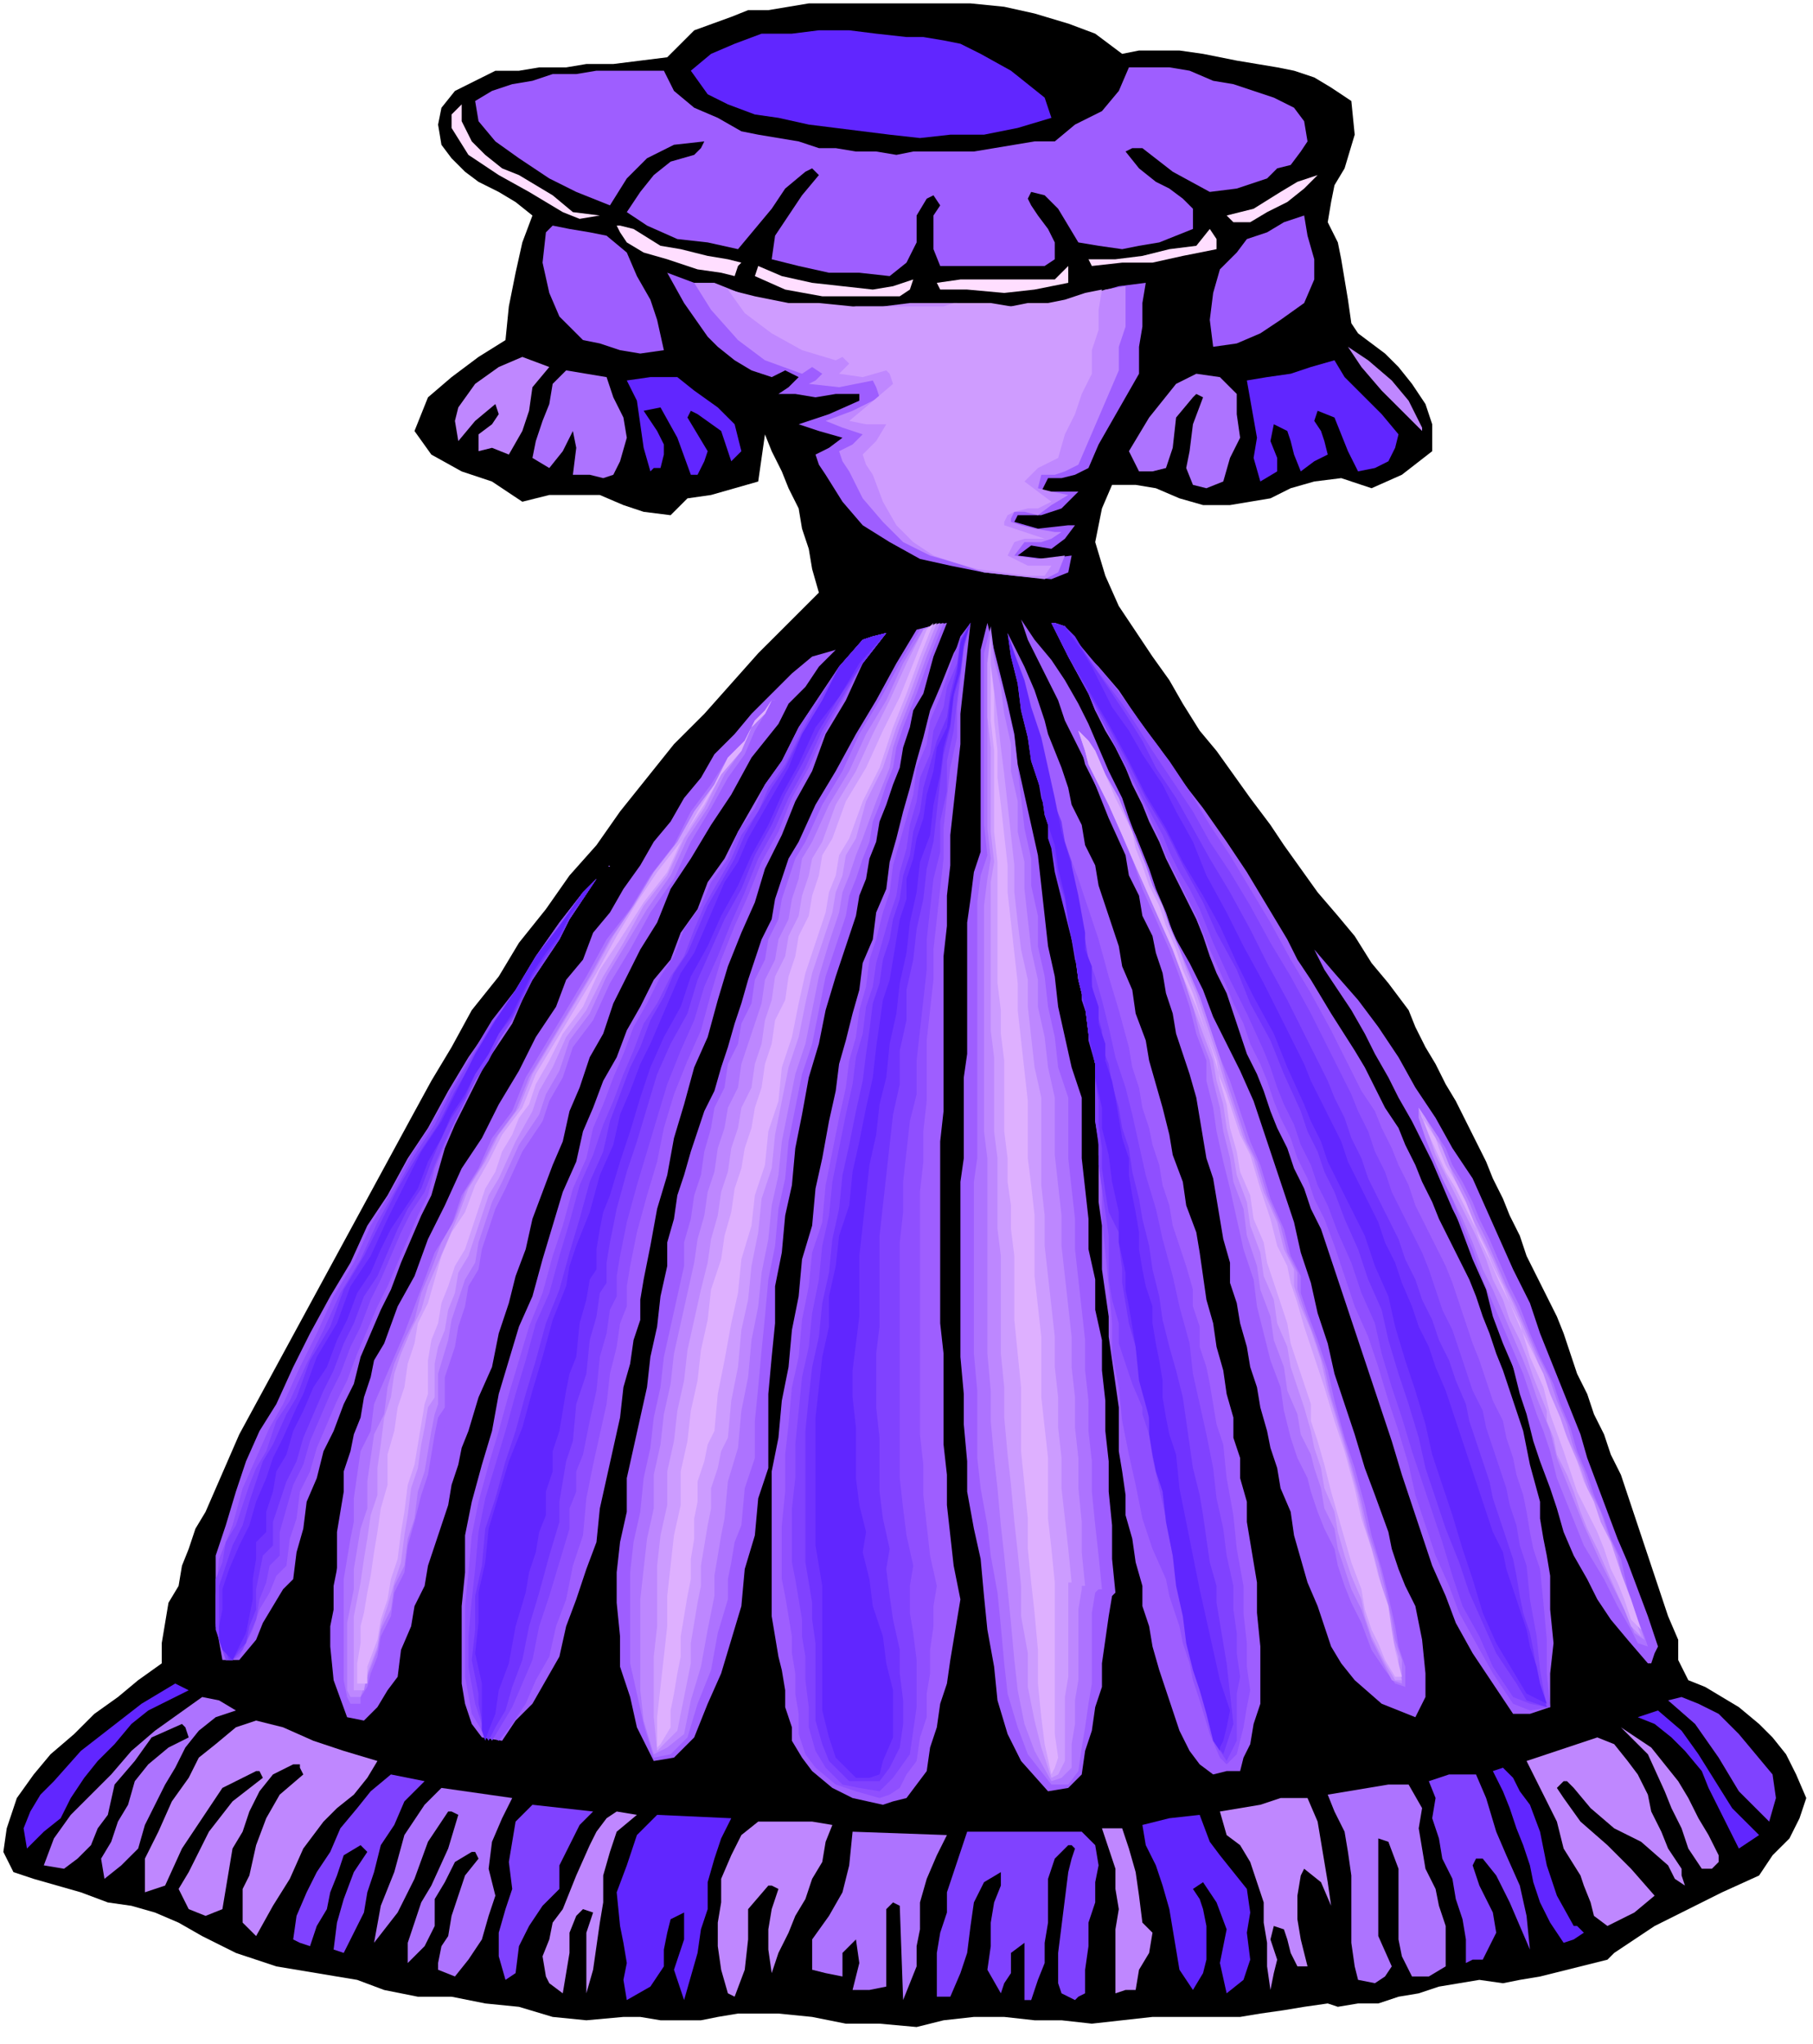 <svg xmlns="http://www.w3.org/2000/svg" width="86.97" height="98.059" fill-rule="evenodd" stroke-linecap="round" preserveAspectRatio="none" viewBox="0 0 538 607"><style>.pen1{stroke:none}.brush2{fill:#6126ff}.brush3{fill:#9e5eff}.brush4{fill:#ffdeff}.brush5{fill:#bf87ff}.brush7{fill:#ad73ff}.brush8{fill:#bd87ff}.brush9{fill:#cc9cff}.brush10{fill:#deb0ff}.brush11{fill:#8f4fff}.brush12{fill:#8042ff}.brush13{fill:#7033ff}</style><path d="m317 7 8 3 8 6 5-1h12l7 1 5 1 5 1 6 1 6 1 5 1 6 2 5 3 6 4 1 10-3 10-3 5-1 5-1 6 3 6 1 5 1 6 1 6 1 7 2 3 4 3 4 3 4 4 4 5 4 6 2 6v8l-9 7-9 4-9-3-8 1-7 2-6 3-6 1-6 1h-8l-7-2-7-3-6-1h-7l-3 7-2 10 3 10 4 9 6 9 4 6 5 7 4 7 5 8 5 6 5 7 5 7 6 8 4 6 5 7 5 7 6 7 5 6 5 8 5 6 6 8 2 5 3 6 3 5 3 6 3 5 3 6 3 6 3 6 2 5 3 6 2 5 3 6 2 6 3 6 3 6 3 6 2 5 2 6 2 6 3 6 2 6 3 6 2 6 3 6 2 6 2 6 2 6 2 6 2 6 2 6 2 6 3 7v6l3 6 5 2 5 3 5 3 6 5 4 4 4 5 3 6 3 7-2 6-3 6-5 5-4 6-11 5-10 5-10 5-9 6-3 2-2 2-20 5-6 1-5 1-7-1-6 1-6 1-6 2-6 1-6 2h-6l-6 1-3-1-7 1-6 1-7 1-6 1h-26l-9 1-9 1-9-1h-8l-9-1h-9l-9 1-8 2-11-1h-10l-10-2-10-1h-12l-6 1-5 1h-12l-6-1h-5l-11 1-10-1-10-3-10-1-10-2h-10l-10-2-8-3-6-1-6-1-6-1-6-1-6-2-6-2-6-3-4-2-7-4-7-3-7-2-7-1-8-3-7-2-7-2-6-2-3-6 1-7 3-9 5-7 5-6 7-6 6-6 7-5 6-5 7-5v-6l1-6 1-6 3-5 1-6 2-5 2-6 3-5 10-23 51-94 6-11 6-10 6-11 8-10 6-10 8-10 7-10 8-9 7-10 8-10 8-10 9-9 8-9 8-9 9-9 9-9-2-7-1-6-2-6-1-6-3-6-2-5-3-6-2-5-1 7-1 7-7 2-7 2-7 1-5 5-8-1-6-2-7-3h-15l-8 2-9-6-9-3-9-5-5-7 4-10 7-6 8-6 8-5 1-10 2-10 2-9 3-8-5-4-5-3-6-3-4-3-4-4-3-4-1-6 1-5 4-5 6-3 6-3h7l6-1h8l6-1h8l16-2 8-8 11-4 5-2h6l6-1 6-1h48l10 1 9 2 10 3z" class="pen1" style="fill:#000"/><path d="m310 29 1 3 1 3-10 3-10 2h-10l-9 1-9-1-8-1-8-1-8-1-9-2-7-1-8-3-6-3-5-7 6-5 7-3 8-3h9l8-1h9l8 1 9 1h5l6 1 5 1 6 3 9 5 10 8z" class="pen1 brush2"/><path d="m384 32 3 4 1 6-2 3-3 4-4 1-3 3-9 3-8 1-11-6-9-7h-3l-2 1 4 5 5 4 4 2 4 3 3 3v6l-5 2-5 2-6 1-5 1-7-1-6-1-3-5-3-5-4-4-4-1-1 2 1 2 2 3 3 4 2 4v5l-3 2h-31l-2-5V64l2-3-2-3-2 1-3 5v8l-3 6-5 4-9-1h-9l-9-2-8-2 1-7 4-6 4-6 5-6-2-2-2 1-6 5-4 6-5 6-5 6-9-2-9-1-9-4-6-4 4-6 4-5 5-4 7-2 2-2 1-2-9 1-8 4-6 6-5 8-10-4-8-4-9-6-7-5-5-6-1-6 5-3 6-2 6-1 6-2h7l6-1h20l3 6 6 5 7 3 7 4 5 1 6 1 6 1 6 2h5l6 1h6l6 1 5-1h18l6-1 6-1 6-1h6l6-5 8-4 5-6 3-7h12l6 1 7 3 6 1 6 2 6 2 6 3z" class="pen1 brush3"/><path d="m170 63 8 1-6 1-5-2-10-6-9-5-9-6-5-8v-4l3-3v5l3 6 4 4 5 4 5 2 5 3 5 3 6 5zm201 3h-5l-2-2 8-2 8-5 5-3 6-2-4 4-5 4-6 3-5 3z" class="pen1 brush4"/><path d="m387 90-7 5-6 4-7 3-7 1-1-8 1-8 2-7 5-5 3-4 6-2 5-3 6-2 1 6 2 7v6l-3 7zM186 75l3 7 4 7 2 6 2 9-7 1-6-1-6-2-5-1-7-7-3-7-2-9 1-9 2-2 5 1 6 1 5 1 6 5z" class="pen1 brush3"/><path d="m361 74-10 2-9 2h-9l-9 1-1-2h8l8-1 8-2 8-1 4-5 2 3v3zM259 86l6-1 6-2-1 3-3 2h-23l-11-2-9-4 1-3 7 3 9 2 9 1 9 1zm58-2-10 2-9 1-11-1h-8l-1-2 7-1h28l4-4v5z" class="pen1 brush4"/><path d="m214 86 6 2 8 2 7 1 8 2h15l8-1 9-1h30l7-1 7-1 6-2 7-2 8-1-1 6v7l-1 6v8l-4 7-4 7-4 7-3 7-4 2-4 1h-4l-2 4h11l-5 5-6 2h-7l-1 2 7 2 9-1h2l-3 4-4 3-6-1-4 3 8 1 8-1-1 5-5 2-11-1-9-1-10-2-9-2-9-5-8-5-6-7-5-8-2-3-1-3 4-2 4-3-7-2-6-2 9-3 9-4v-2h-7l-6 1-6-1h-5l3-2 3-3-4-2-4 2-6-2-5-3-5-4-3-3-7-10-5-9 8 3 8 2z" class="pen1 brush3"/><path d="m222 88 5 1 6 2h7l8 1 6-1h8l8-1h14l6 1h7l7 1 6-1 6-1 6-2 6-2 6-1v12l-2 6v7l-3 7-3 7-3 7-3 7-4 2-3 1h-4l-1 4 4 1 5 1-5 3-4 3-4-1h-3l-1 2v1l3 1 4 1 6 1h2l-3 2-3 1h-5l-3 4 7 1 8-1-2 5-4 2-9-1-9-1-9-3-7-2-8-4-6-6-6-7-4-8-2-3-1-3 4-2 3-3-6-2-5-2 8-3 8-4-1-3-1-2-10 2-9-1 2-1 2-2-3-2-3 2-11-4-8-6-8-9-5-8h6l10 4z" class="pen1 brush5"/><path d="m280 91 3-1h11l6 1 5-1h6l5-1 6-2 5-1-1 6v6l-2 6v7l-3 6-2 6-3 6-2 7-6 3-4 4 4 3 4 3-4 2h-3l-4 1-2 1-1 2v1l3 1 3 1 6 2h1-7l-3 1-2 4 6 3h7l-2 3h-5l-8-1-7-1-7-2-6-2-6-4-5-5-4-7-3-8-2-3-1-3 4-4 3-5h-6l-5-1 6-5 7-6-1-3-1-1-7 2-7-1 1-1 2-2-2-2-2 1-10-3-9-5-8-6-5-7 8 2 10 2h9l10 1h27z" class="pen1" style="fill:#cf9cff"/><path d="M422 127v1l-6-6-6-6-6-7-4-6 6 4 7 6 5 6 4 8zm-259-18-5 6-1 7-2 6-4 7-5-2-4 1v-5l4-3 2-3-1-3-6 5-5 6-1-6 1-4 5-7 7-5 7-3 8 3z" class="pen1 brush5"/><path d="m415 129-1 4-2 4-4 2-5 1-3-6-2-5-2-5-5-2-1 3 2 3 1 3 1 4-4 2-4 3-2-5-1-4-1-3-4-2-1 5 2 5v4l-5 3-2-7 1-6-3-17 6-1 7-1 6-2 7-2 3 5 6 6 5 5 5 6z" class="pen1 brush2"/><path d="m180 112 2 6 3 6 1 6-2 7-2 4-3 1-4-1h-5l1-8-1-5-3 6-4 5-5-3 1-5 2-6 2-5 1-6 4-4 12 2zm187 5v6l1 7-3 6-2 7-5 2-4-1-2-5 1-5 1-8 3-8-2-1-1 1-5 6-1 9-1 3-1 3-4 1h-4l-3-6 3-5 3-5 4-5 4-5 6-3 7 1 5 5z" class="pen1 brush7"/><path d="m201 112 5 4 7 5 5 5 2 8-2 2-1 1-3-9-7-5-2-1-1 2 3 5 3 5-1 3-2 4h-2l-4-11-5-9-5 1 2 3 2 3 2 4v3l-1 4h-2l-1 1-2-7-1-7-1-7-3-6 7-1h8z" class="pen1 brush2"/><path d="m357 294 3 8 4 8 4 8 4 9 3 9 3 9 3 9 3 9 2 9 3 9 2 9 3 9 2 9 3 9 3 9 3 10 3 8 4 11 1 5 2 6 2 5 3 6 2 10 1 10v7l-3 6-10-4-8-7-4-5-3-5-2-6-2-6-3-7-2-7-2-7-1-7-3-7-1-6-2-6-1-5-2-7-1-6-2-6-1-6-2-7-1-6-2-6v-6l-2-7-1-6-1-6-1-6-2-6-1-6-1-6-1-6-2-7-2-6-2-6-1-6-2-6-1-6-2-6-1-5-3-6-1-6-3-6-1-6-5-11-4-10-3-7-3-6-3-6-2-6-3-6-3-6-3-6-2-6 4 6 5 6 4 6 4 7 3 6 3 7 3 7 4 8 2 6 3 8 2 6 3 8 3 7 3 7 4 7 4 8zm-76-109-4 10-3 11-3 5-1 5-2 6-1 6-2 5-2 6-2 5-1 6-2 5-1 6-2 5-1 6-3 9-3 9-3 10-2 10-3 10-2 11-2 10-1 11-2 9-1 11-2 10v11l-1 10-1 11v22l-3 9-1 11-3 10-1 11-3 10-3 10-4 9-4 10-6 6-6 1-5-10-2-9-3-9v-9l-1-10v-9l1-9 2-9v-10l2-9 2-9 2-9 1-9 2-9 1-9 2-9v-7l2-7 1-7 2-6 2-7 2-6 2-6 3-6 2-7 2-6 2-7 2-6 2-7 2-6 2-6 3-6 1-6 2-6 2-6 3-5 5-11 6-10 6-11 6-10 6-11 6-10 4-1 5-1z" class="pen1 brush3"/><path d="m280 185-4 10-4 11-2 5-2 5-2 6-1 6-2 5-2 6-2 5-1 6-2 5-2 6-2 5-1 6-3 9-3 9-2 10-2 10-3 9-2 10-2 10-1 11-2 9-1 11-2 10-1 11-1 10-1 11-1 10v11l-3 9-1 11-2 5-1 6-1 5v6l-3 10-2 11-4 10-3 10-5 5-5 1-3-10-2-9-2-9v-27l1-9 2-9 1-10 2-9 1-9 2-9 1-9 2-9 2-9 2-9v-7l2-7 1-7 2-6 1-7 2-7 1-6 3-6 1-7 3-6 1-6 3-6 1-7 3-6 1-6 3-6 1-6 2-6 2-6 3-5 5-11 6-10 5-11 6-10 6-11 6-10 3-1 4-1z" class="pen1 brush7"/><path d="m279 185-4 10-4 11-2 5-2 5-2 6-1 6-4 10-4 11-2 5-2 6-2 5-1 6-3 9-3 10-2 10-2 10-3 9-2 10-2 10-1 10-2 9-1 10-2 10-1 10-2 10-1 11-2 10-1 11-3 10-1 11-1 5-1 6-1 6v6l-2 10-2 11-3 10-2 10-5 4-4 2-3-10-1-9v-27l1-9 1-9 2-9v-10l2-9 1-9 2-9 1-9 2-9 2-9 2-9 1-7 2-7 1-7 2-6 1-7 2-6 1-6 3-6 1-7 2-6 2-6 2-6 1-7 3-6 1-6 3-6 1-6 2-6 1-6 3-5 5-11 6-10 5-11 6-10 5-11 6-10 2-1 3-1z" class="pen1 brush8"/><path d="m278 185-4 10-4 11-2 5-2 5-2 6-2 6-5 10-3 11-3 5-1 6-2 5-1 6-3 9-3 9-2 9-2 10-3 9-2 10-2 10-1 10-3 9-1 10-2 10-1 10-2 9-1 11-2 10-1 11-2 4-1 5-2 6v6l-1 5-1 6-1 6v6l-1 5-1 6-1 6v6l-2 10-2 10-4 4-2 2-1-10v-18l1-9v-18l1-9 2-9v-10l2-9 1-9 2-9 1-9 2-9 2-9 2-8 1-7 2-7 1-7 2-6 1-7 2-6 1-6 3-6 1-7 2-6 1-7 2-6 1-7 3-6 1-6 3-6 1-6 2-6 1-5 3-5 4-11 6-10 5-11 5-10 5-11 5-10 2-1 2-1z" class="pen1 brush9"/><path d="m277 185-4 10-4 11-2 5-2 5-2 6-2 6-5 10-4 11-3 5-1 6-2 5-1 6-3 9-3 9-2 9-2 10-3 9-1 10-3 9-1 10-3 9-1 9-3 10-1 10-2 9-2 11-2 10-1 11-2 4-1 5-2 6v6l-1 5v6l-1 6v6l-1 5-1 6-1 6v6l-1 5-1 6-1 5v5l-3 5-1 1v-9l1-9 1-9 1-9v-9l1-9 1-9 2-9v-10l2-9 1-9 2-9 1-9 2-9 1-9 3-9 1-7 2-7 1-7 2-6 1-6 2-6 1-6 2-6 1-7 2-6 1-7 3-6 1-7 2-6 1-6 3-6 1-6 2-6 1-6 3-5 4-11 6-10 5-11 5-10 4-10 4-10 1-1 1-1z" class="pen1 brush10"/><path d="M321 326v18l1 9 1 9v9l2 9v9l2 9v9l1 9v9l1 9v9l1 10v10l1 10-1 1-1 6-1 7-1 7v7l-2 6-1 7-2 6-1 7-4 4-6 1-8-9-4-8-3-10-1-10-2-11-1-10-1-11-2-9-2-11v-9l-1-11v-9l-1-11v-52l1-7v-24l1-7v-39l1-7 1-8 2-6v-60l2-8 2 8 2 8 2 8 2 9 1 9 2 9 2 9 2 9 1 9 1 9 1 9 2 9 1 9 2 9 2 9 3 9z" class="pen1 brush3"/><path d="M317 326v18l1 9 1 9v9l1 9 1 9 1 9v9l1 9v9l1 9v9l1 10 1 9 1 10h-1l-1 1-1 6v21l-1 6-1 7-1 6-1 7-3 4h-5l-7-9-3-8-3-10-1-9-1-11-1-10-2-11-1-9-2-11-1-9v-20l-1-11v-51l1-7v-76l1-8 2-6-1-9v-51l2-8 1 8 2 8 2 8 2 9 1 9 1 9 1 9 2 9v8l2 9v9l2 9 1 9 2 9 1 9 3 9z" class="pen1 brush7"/><path d="M313 326v17l1 9 1 9v9l1 9 1 9 1 9v9l1 9v9l1 9v9l1 10v9l1 10h-1v1l-1 6v21l-1 6v7l-1 6v7l-3 3-3 1-5-9-3-8-2-10-1-9-1-11-1-10-1-10-1-9-1-11-1-9-1-11v-9l-1-11v-58l-1-8v-67l1-8 1-6-1-9v-50l1-8 1 8 2 8 1 8 2 9v8l2 9v9l2 9v8l1 9 1 9 2 9v8l2 9 1 9 2 9z" class="pen1 brush8"/><path d="M309 326v26l1 9v9l1 9 1 9 1 9v9l1 9v9l1 9v9l1 9 1 9 1 10h-1v28l-1 6v19l-2 4-2 1-3-9-2-8-2-10v-10l-2-11v-9l-1-10-1-9-1-11-1-9-1-11v-9l-1-10v-29l-1-8v-21l-1-8v-22l-1-8v-44l1-6-1-9v-25l-1-9v-16l1-8v8l1 8 1 8 1 9 1 8 1 9 1 9 1 9v8l1 9 1 8 2 9v8l1 9 1 9 2 9z" class="pen1 brush9"/><path d="M305 327v17l1 8 1 9v18l1 9 1 9v18l1 9 1 9v18l1 9 1 10v45l1 7-1 3-1 2-2-9-1-8-1-10v-10l-1-11-1-9-1-10v-9l-1-10-1-10v-19l-1-10-1-10v-19l-1-8v-7l-1-7v-7l-1-8v-21l-1-8v-7l-1-8v-36l-1-9v-24l-1-9v-24 8l1 8v8l1 9v8l1 8 1 9 1 9v8l1 9 1 9 1 9v8l1 9 1 9 1 9z" class="pen1 brush10"/><path d="m316 186 4 6 6 6 6 7 6 9 6 8 6 9 7 9 7 10 6 9 6 10 3 5 3 5 3 6 4 6 6 10 7 11 3 5 3 6 3 6 4 6 2 5 3 6 2 5 3 6 2 5 3 6 3 6 3 6 2 5 2 6 2 5 2 6 2 5 2 6 2 6 2 6 2 10 3 11v5l1 6 1 5 1 6v10l1 10-1 9v10l-6 2h-5l-6-9-6-9-5-9-3-8-4-9-3-9-3-9-3-9-3-10-3-9-3-9-3-9-3-9-3-9-3-9-3-9-3-6-2-6-3-6-2-6-3-6-2-5-2-6-2-5-3-6-2-6-2-6-2-6-3-6-2-5-2-6-2-5-3-6-3-6-3-6-2-5-3-6-2-5-3-6-2-5-3-6-3-5-3-6-2-5-6-11-5-10 4 1z" class="pen1 brush3"/><path d="m316 186 4 5 5 6 5 6 6 8 5 7 6 8 6 9 6 10 6 9 6 10 6 10 6 11 6 10 6 11 3 6 3 6 3 6 4 6 2 5 3 6 2 5 3 6 2 6 3 6 3 6 3 6 2 5 2 6 2 6 2 6 2 5 2 6 2 6 3 6 1 5 2 6 1 5 2 6 1 5 1 6 1 5 2 6 1 10 1 11v10l1 10-6 1-5-2-6-9-5-9-5-9-3-8-4-9-3-9-3-9-2-9-3-10-3-9-3-10-3-9-4-9-3-9-3-9-3-8-3-6-2-6-3-6-2-6-3-6-2-5-2-6-2-5-3-6-2-6-3-6-2-5-5-11-4-10-3-6-3-6-3-6-2-5-5-11-5-10-3-6-3-6-3-5-2-5-6-11-5-10h1l3 1z" class="pen1 brush11"/><path d="m316 186 3 4 4 6 4 5 6 8 4 6 5 8 6 9 6 9 5 9 6 9 6 10 6 11 6 10 6 11 3 6 3 6 3 6 3 6 2 5 3 6 2 6 3 6 2 6 3 6 3 6 3 6 2 5 2 6 2 6 3 6 2 6 2 6 2 6 3 6 1 5 2 6 2 6 2 6 1 5 2 6 1 6 2 6 1 10 2 11 1 10 2 11-5-1-5-2-6-9-4-9-5-9-3-9-3-10-3-9-3-9-3-9-3-10-3-9-3-10-2-9-4-9-3-9-4-9-3-8-3-6-2-6-3-6-2-6-3-6-2-5-2-6-2-5-5-11-5-10-5-11-4-10-3-6-3-5-3-6-2-5-6-11-5-10-6-11-5-10-6-11-5-10h1l3 1z" class="pen1 brush12"/><path d="m316 186 3 3 3 5 4 6 4 6 4 6 5 8 4 8 6 9 5 9 5 9 6 10 6 11 5 10 6 11 3 6 3 6 3 6 3 6 2 5 3 6 2 6 3 6 2 6 3 6 3 6 3 6 2 6 3 6 2 6 3 6 2 6 3 6 2 6 3 7 1 5 2 6 2 6 2 6 1 5 2 6 2 6 2 6 1 5 1 6 1 5 2 6 1 5 1 6 1 5 2 6-6-2-3-5-6-9-4-9-4-9-3-9-4-10-3-9-3-9-2-9-3-10-3-9-3-10-2-9-4-9-3-9-4-9-3-8-3-6-2-6-3-6-2-6-5-11-4-10-6-11-4-10-6-11-4-9-6-11-5-10-6-10-5-10-6-11-6-10-6-11-5-10h1l3 1z" class="pen1 brush13"/><path d="m316 186 2 3 3 4 3 5 3 6 3 6 5 7 4 7 6 9 4 8 5 9 4 10 6 11 5 10 6 11 3 6 3 6 3 6 3 6 2 5 3 6 3 6 3 6 2 6 3 6 3 6 3 6 2 6 3 6 2 6 3 7 2 6 3 6 2 6 3 7 2 6 2 6 2 6 2 6 2 6 2 6 2 6 3 6 1 5 2 6 2 6 2 6 1 5 2 6 1 5 2 6-6-3-3-5-6-10-4-9-3-10-3-9-3-10-3-9-3-9-2-9-3-10-3-9-3-10-2-9-4-9-3-9-4-8-4-8-3-6-2-6-3-6-2-5-5-11-4-10-6-11-5-10-5-11-5-9-6-10-5-10-6-10-5-10-6-11-6-10-6-10-5-10 4 1z" class="pen1 brush2"/><path d="m285 475-1 6-1 6-1 6-1 7-2 6-1 7-2 6-1 7-3 4-3 4-4 1-3 1-9-2-6-3-6-5-3-4-3-5v-4l-2-6v-5l-1-6-1-4-1-6-1-6v-43l2-10 1-11 2-10 1-11 2-10 1-11 3-10 1-11 2-9 2-11 2-9 1-8 2-7 2-8 2-7 1-8 3-7 1-8 3-7 1-8 2-7 2-8 2-7 2-8 2-7 2-8 3-7 4-10 5-9-1 9-1 9-1 9v9l-1 9-1 9-1 9v9l-1 9v9l-1 9v46l-1 9v54l1 9v27l1 9v9l1 9 1 9 2 10z" class="pen1 brush3"/><path d="m278 471-1 6v6l-1 7v7l-1 6v7l-2 6-1 7-3 4-2 4-3 2-3 1-7-2-6-2-6-5-3-4-2-6v-6l-1-6v-6l-1-6v-5l-1-6-1-6-1-5v-16l1-10v-11l1-9 1-11 2-9 1-11 2-10 1-10 3-9 1-11 2-10 2-10 2-9 1-8 2-7 1-8 2-7 1-8 2-6 2-8 2-6 1-8 2-7 2-7 2-7 1-8 3-7 1-7 3-7 2-6 2-6 2-6 3-4-2 8-1 9-1 8v9l-2 9-1 9-1 9v9l-1 9-1 9-1 9v9l-1 9-1 9v18l-1 9v9l-1 9v72l1 9v9l1 9 1 9 2 9z" class="pen1 brush11"/><path d="m271 465-1 6v8l1 6 1 8v14l-1 7-1 7-5 7-4 4-6-1-5-1-5-5-3-5-2-7v-6l-1-8v-7l-1-6v-5l-1-6-1-6-1-5v-16l1-9v-10l1-10 1-10 2-9 1-10 2-10 1-10 2-9 1-10 2-10 2-10 2-9 1-8 2-7 1-8 2-6 1-7 2-7 2-7 2-6 1-7 2-7 1-7 2-7 1-7 3-7 1-7 3-7 1-6 3-7 1-7 3-5-2 7-1 8-1 8-1 9-2 9v9l-2 9v9l-2 8-1 9-1 9v9l-1 9-1 9-1 9v10l-2 8-1 9-1 9v9l-1 9v70l1 9 1 8 2 9z" class="pen1 brush12"/><path d="m264 460-1 6 1 8 1 7 2 9v7l1 8v7l-1 7-3 6-3 4h-9l-6-6-2-5-2-7v-23l-1-7v-5l-1-6-1-6v-39l1-10 1-9 2-9 1-10 2-9 1-10 2-9 1-10 2-9 2-10 2-9 1-8 1-7 1-8 2-6 1-7 2-6 1-6 2-6 1-7 2-6 1-7 2-6 1-7 2-7 2-7 3-7 1-7 2-8 1-8 3-5-2 7-1 8-2 7-1 9-2 8-1 8-1 9-1 9-2 8-1 9-2 9-1 9-2 9v9l-2 9v10l-2 9-1 9-1 9-1 9-1 9v27l-1 8v16l1 9v16l1 8 2 9z" class="pen1 brush13"/><path d="m257 455-1 6 2 8 1 8 3 9 1 8 2 8v14l-3 7-1 4-3 1h-4l-6-6-2-6-2-8v-37l-1-6-1-6v-38l1-9 1-9 2-9v-9l2-9 1-9 3-9 1-10 2-9 2-10 2-9 1-9 1-7 1-7 2-6 1-6 1-6 1-6 2-6v-6l2-6 1-6 2-6 1-7 2-7 1-7 3-6 1-8 2-8 1-9 3-6-2 6-1 8-2 7-1 9-2 7-1 8-2 9-1 9-3 8-1 9-2 9-1 9-2 9-1 9-2 9-1 10-2 8-1 9-2 9-1 9-1 9-1 9v18l-1 8-1 8v8l1 9v15l1 8 2 8z" class="pen1 brush2"/><path d="m263 188-7 9-5 11-6 10-4 11-5 9-4 10-5 10-3 10-4 9-4 10-3 10-3 11-4 9-3 11-3 10-2 11-3 10-2 11-1 5-1 5-1 6v6l-2 6-1 7-2 7-1 9-2 9-2 9-2 9-1 10-3 8-3 9-3 8-2 9-4 7-4 7-5 5-4 6-6-1-3-4-2-6-1-6v-23l1-10v-11l2-10 3-11 3-10 2-11 3-10 3-10 4-9 3-11 3-10 3-10 4-9 2-9 3-7 3-8 4-7 3-8 4-7 4-8 5-6 3-8 5-7 3-8 5-7 4-8 4-7 4-7 5-7 5-10 6-9 6-9 7-8 3-1 4-1z" class="pen1 brush3"/><path d="m263 188-7 9-6 11-5 9-5 11-5 9-4 10-5 9-4 10-4 9-4 10-3 10-3 11-4 9-4 10-3 10-2 10-3 10-3 11-1 5-1 5-1 6v6l-2 5-1 7-2 8-1 9-2 9-2 9-2 10-1 11-3 9-2 10-3 8-2 9-4 7-3 7-4 6-4 5-5-3-3-5-2-11v-21l1-10 1-11 2-10 3-11 3-10 3-11 3-10 3-10 4-10 3-11 3-9 3-11 4-9 2-9 3-7 3-8 3-7 3-8 4-7 4-8 4-6 3-8 5-7 3-7 5-7 3-8 5-7 3-7 5-7 5-10 6-9 6-9 7-8 3-1 4-1z" class="pen1 brush11"/><path d="m263 188-7 9-6 10-6 10-5 11-5 9-4 9-5 9-4 10-4 9-4 10-4 9-3 10-4 9-4 10-3 10-3 10-3 10-3 11-1 5-1 5-1 6v6l-2 4-1 7-2 7-1 10-2 9-2 10-2 5v6l-2 5v6l-3 10-3 10-3 9-2 10-3 7-3 7-3 5-3 5-3-5-2-6-2-11v-9l1-11 1-9 1-11 2-10 3-10 3-10 3-11 3-10 3-11 4-9 3-11 3-10 3-11 4-9 3-9 3-7 3-8 3-7 3-8 4-6 4-8 4-6 3-8 3-7 4-7 4-7 3-7 5-7 3-7 5-7 5-10 5-9 6-10 7-8 3-1 4-1z" class="pen1 brush12"/><path d="m263 188-7 9-7 10-6 10-5 10-5 9-4 9-5 9-4 10-5 9-4 9-4 9-3 10-5 9-4 9-3 10-3 10-3 9-3 11-1 5-1 5-1 6v6l-2 3-1 7-2 7-1 10-3 9-1 11-2 6-1 6-1 6v6l-3 10-3 11-3 10-2 10-3 8-2 7-3 5-2 4-2-3v-3l-1-5v-3l-2-10 1-9v-10l2-9 1-11 3-9 3-11 3-9 3-11 3-10 3-11 4-10 3-11 3-10 3-11 4-9 2-9 3-8 3-8 3-6 3-8 4-7 3-7 4-6 3-7 3-7 4-7 4-7 3-7 4-7 4-7 4-6 5-10 6-10 5-10 7-8 3-1 4-1z" class="pen1 brush13"/><path d="m263 188-8 9-6 10-7 9-5 11-5 9-4 9-5 9-4 9-5 9-4 9-5 9-3 9-5 9-4 9-3 9-3 10-3 9-3 10-2 5-1 5-1 6v6l-2 3-1 6-2 7-1 10-2 5-1 5-1 6-1 6-2 6v6l-2 6v7l-2 5-1 6-2 6-1 6-3 10-2 11-3 8-1 7-2 5-1 3-1-3v-14l-2-9 1-9v-9l2-9 1-10 3-10 3-10 4-10 3-11 3-10 3-11 4-10 1-6 2-6 2-5 2-5 3-11 4-9 2-9 3-7 3-8 3-6 3-7 3-7 3-7 4-6 3-7 3-7 3-7 4-6 3-7 4-7 4-7 4-7 4-10 6-10 5-10 7-8 3-1 4-1z" class="pen1 brush2"/><path d="M368 526h-4l-4 1-4-3-3-4-3-6-2-6-2-6-2-6-2-7-1-6-2-6v-6l-2-7-1-7-2-7v-6l-1-7-1-6v-13l-1-7-1-7-1-7v-6l-1-7-1-7v-13l-1-7v-18l-1-6v-17l-2-9-1-8-2-8-1-8-2-9-1-8-2-8-1-7-3-9-1-7-3-9-1-7-2-8-1-8-2-8-1-7 2 4 3 6 3 7 3 9 1 4 2 5 2 5 2 6 1 5 3 6 1 6 3 6 1 6 2 6 2 6 2 6 1 6 3 7 1 7 3 8 1 6 2 7 2 7 2 8 1 6 3 8 1 7 3 8 1 6 1 7 1 7 2 7 1 7 2 7 1 7 2 7v6l2 6v6l2 7v6l1 6 1 6 1 6v9l1 10v17l-2 6-1 6-2 4-1 4z" class="pen1 brush3"/><path d="m367 521-3 3-2-2-3-7-3-10-2-6-1-5-2-6-1-5-3-9-1-5-4-9-3-9-2-10-2-9-2-10-1-10-2-10v-9l-1-11-1-10-1-10v-9l-1-10v-10l-1-9v-8l-2-9-1-8-2-8-1-7-1-9-1-8-1-8-1-6-3-7-1-6-2-6-1-6 1 4 2 6 3 6 3 9 3 8 3 9 3 9 3 11 3 10 3 11 1 6 2 6 1 6 2 6 1 5 2 6 1 6 2 6 1 6 2 6 2 6 2 7v5l2 6v6l2 6 1 5 1 6 1 6 2 6 1 10 2 11 1 10 2 11v8l1 9v7l1 7-1 5-1 6-1 4-1 4z" class="pen1 brush11"/><path d="m367 517-2 4-1 2-2-3-1-3-2-7-2-7-2-10-2-9-2-6-1-5-1-6-1-5-2-11-2-9-2-9-1-7-2-6v-2l-3-7-2-6-2-6v-6l-2-7-1-6v-13l-1-7-1-7-1-7v-6l-1-7v-17l-2-9-1-8-2-8-1-8-2-8-2-8-2-8-1-7 2-1 2 3 1 5 1 7 1 4 2 6 1 6 3 8 2 7 2 8 2 9 3 9 2 8 2 9 2 9 3 10 2 9 3 11 2 9 3 11 1 9 2 9 2 9 2 10 1 9 2 9 1 8 2 9v7l1 7v6l1 7-1 5v14z" class="pen1 brush12"/><path d="m366 512-2 6-1 3-2-3-1-5-2-5-1-5-2-6-1-5-2-8-1-7-1-7-1-7-2-9-1-8-2-8-1-8-2-8-1-8-2-8-1-6-2-7-1-6-1-6v-4l-1-8v-3l-3-6-1-6-1-7v-6l-1-7v-7l-1-6v-5l-2-7v-6l-2-6v-6l-2-6-1-6-1-6-1-6-2-6-1-6-2-6v-6l-2-6-1-6-2-6v-5l3 6 3 9 1 4 2 5 1 6 2 6v5l2 6v6l2 6 1 6 1 7 1 7 2 7v5l2 5 1 6 2 7 1 6 2 6 1 7 2 8 1 6 2 8 1 7 2 8 1 7 2 8 2 7 2 8 1 7 1 7 1 7 2 8 1 6 1 7 1 7 2 7v5l1 6 1 6 1 6 1 9 1 9z" class="pen1 brush13"/><path d="m365 508-1 5-1 4-1 2v1l-2-3-2-8-2-7-2-6-2-8-1-8-2-9-1-9-2-10-1-9-2-6-1-5-1-6v-5l-3-11-1-10-1-6-1-6-1-5v-5l-2-9v-9l-2-9-1-8-2-8v-6l-2-9v-4l-2-9-1-8-2-8-1-8-2-9-1-8-2-8-1-7-3-9-1-7-3-9-1-7-2-8-1-8-2-8-1-7 2 6 3 8 2 8 3 9 2 9 2 9 2 10 3 10 2 9 2 11v5l2 5v6l2 6v5l2 6v5l2 6 1 5 1 6 1 6 2 6v5l1 6 1 5 1 6v5l1 6 1 5 2 6v5l1 6 1 5 1 6v5l1 6 1 5 2 6 1 10 2 10 2 10 2 10 2 9 2 9 2 9 3 9z" class="pen1 brush2"/><path d="m118 498-3 4-3 5-4 4-5-1-4-11-1-10v-6l1-5v-6l1-5v-12l1-6 1-6v-6l2-6 1-5 2-5 1-6 2-6 1-5 3-5 4-11 5-9 4-11 5-10 5-11 6-9 5-10 6-10 5-10 6-9 3-8 5-6 3-8 5-6 4-7 5-7 4-7 5-6 4-7 5-6 4-7 6-6 5-6 6-6 6-6 6-5 7-2-5 5-4 6-5 5-3 6-8 10-6 11-6 9-6 10-6 9-4 10-5 8-4 8-4 8-3 9-4 7-3 9-3 7-2 9-3 7-3 8-3 8-2 9-3 8-2 8-3 9-2 10-4 9-3 10-2 5-1 5-2 6-1 6-2 6-2 6-2 6-1 6-3 6-1 6-3 7-1 8z" class="pen1 brush3"/><path d="m87 469-3 3-3 5-3 5-2 5-5 6h-5l-2-11v-20l3-9 3-10 3-9 4-9 5-8 5-11 5-10 6-11 6-10 5-11 6-9 6-11 6-9 6-11 6-10 7-10 7-10 6-10 7-10 7-9 9-9-5 5-4 6-4 6-3 6-4 6-4 6-3 6-3 7-4 6-4 6-3 6-3 6-3 6-3 7-2 7-2 7-3 6-3 7-3 7-3 8-3 6-3 7-3 7-2 8-3 6-3 8-3 6-2 8-3 7-1 8-2 7-1 8z" class="pen1 brush3"/><path d="m85 465-3 3-2 5-3 5-2 6-4 8-2 1h-2l-3-10v-9l1-11 4-10 3-11 4-9 4-9 4-7 5-11 5-10 5-11 6-10 5-11 6-10 6-11 6-9 6-11 6-10 6-10 7-9 6-10 7-10 7-9 9-9-5 5-4 6-4 6-3 6-4 6-4 6-4 6-3 6-4 6-3 6-3 6-3 6-3 6-3 7-3 7-2 8-3 6-3 7-3 7-3 7-3 6-3 7-3 7-3 8-3 6-3 7-3 7-2 7-3 6-1 8-2 6-1 8z" class="pen1 brush11"/><path d="m83 462-3 3-1 5-2 5-1 6-4 9-3 3h-2l-3-9v-15l2-5 1-6 3-5 2-6 2-6 2-5 3-5 3-9 4-6 5-11 5-10 5-11 6-10 5-11 5-9 6-11 6-9 5-10 6-10 6-10 7-9 6-10 7-10 7-10 9-9-5 5-4 6-4 6-3 6-4 6-4 6-3 6-3 6-4 6-3 6-4 6-3 6-3 6-3 6-3 7-3 8-4 6-3 6-3 7-3 7-3 6-3 8-3 6-3 8-3 6-3 7-3 7-2 7-3 6-2 7-2 7v7z" class="pen1 brush12"/><path d="m81 459-3 3-1 5-1 5v6l-2 5-1 5-2 2-2 3h-1l-3-7v-15l2-6 2-6 3-6 2-7 2-6 2-6 3-5 4-9 3-5 4-11 6-10 4-11 6-10 5-10 5-10 6-10 6-9 5-10 6-10 6-10 6-9 6-10 7-10 7-10 9-9-5 5-4 6-4 6-3 6-4 5-4 6-3 6-3 6-4 5-3 6-4 6-3 7-4 6-3 6-3 7-3 8-4 6-3 6-3 7-3 7-4 6-3 8-3 6-3 8-3 6-3 7-3 7-2 7-3 6-2 6-2 6v7z" class="pen1 brush13"/><path d="m79 455-3 3v5l-1 6v6l-1 5-1 5-2 4-2 4-3-3-1-3v-4l1-5v-6l2-6 3-7 3-6 2-7 3-7 2-6 3-6 4-9 2-4 4-11 6-10 4-11 6-9 5-11 5-10 5-10 6-9 5-10 5-10 6-10 6-9 6-10 7-9 7-10 9-9-5 5-4 6-4 5-3 6-4 5-4 6-3 6-3 6-4 6-3 6-4 6-3 6-4 6-3 7-4 7-3 8-4 6-4 6-3 6-3 7-4 6-3 8-3 6-3 8-4 6-3 7-3 6-2 7-3 5-1 6-2 6v6z" class="pen1 brush2"/><path d="m469 426 2 7 3 8 3 8 3 8 3 7 3 8 3 8 3 9-1 2-1 3h-1l-6-7-5-6-4-6-3-6-4-7-3-7-2-7-2-6-3-8-2-6-2-8-2-6-2-8-2-7-2-6-2-6-3-8-3-7-3-7-3-6-3-7-3-7-3-6-3-6-4-7-3-6-4-7-3-6-4-7-4-6-4-6-3-6 6 7 7 8 6 8 6 9 5 9 6 9 5 9 6 9 4 9 4 9 4 9 5 10 3 9 4 10 4 10 4 10z" class="pen1 brush3"/><path d="m56 502-6 3-6 3-5 4-5 6-5 5-4 5-4 6-3 6-5 4-5 5-1-6 2-5 3-5 4-4 8-9 9-7 9-7 10-6 4 2z" class="pen1 brush2"/><path d="m526 527 1 7-2 7-9-9-6-10-7-10-8-7 4-1 5 2 6 3 6 6 5 6 5 6z" class="pen1 brush12"/><path d="m70 508-6 2-5 4-4 5-3 6-3 5-3 6-3 6-2 7-5 5-5 4-1-6 3-5 2-6 3-5 2-7 4-5 6-5 6-3-1-3-1-1-9 4-5 7-6 7-2 9-3 4-2 5-4 4-4 3-6-1 3-8 5-7 6-6 6-6 6-7 7-6 7-5 7-5 5 1 5 3z" class="pen1 brush7"/><path d="m522 545-6 4-3-6-3-6-3-6-2-5-5-6-4-4-5-4-5-2 6-2 7 6 5 7 5 8 5 8 8 8z" class="pen1 brush2"/><path d="m112 523-3 5-4 5-5 4-4 4-6 8-4 9-5 8-5 9-4-4v-10l2-4 2-9 3-8 4-7 7-6-1-2v-1h-2l-6 3-4 5-3 6-2 6-3 5-1 6-1 6-1 6-5 2-5-2-3-6 3-5 3-6 3-6 7-9 9-7-1-2h-1l-10 5-6 9-6 9-5 11-3 1-3 1v-10l4-8 4-9 5-7 3-6 5-4 6-5 6-2 8 2 9 4 9 3 10 3zm398 28v2l-2 2h-3l-4-6-2-6-3-6-2-5-5-11-8-8 9 6 8 10 3 5 3 6 3 5 3 6zm-11 4v2l1 3-3-2-2-4-8-7-8-4-7-6-5-6-2-2h-1l-2 2 2 3 5 7 8 7 7 7 7 8-6 5-8 4-4-3-1-4-2-5-1-3-5-8-2-8-9-18 21-7 5 2 4 5 3 4 3 6 1 5 3 6 2 5 4 6z" class="pen1 brush5"/><path d="M467 572h1l2 2-3 2-3 1-4-6-3-6-2-6-1-5-2-6-2-5-2-6-2-5-3-6 3-1 3 3 2 4 3 4 3 8 2 10 3 9 5 9z" class="pen1 brush2"/><path d="m126 529-6 6-3 7-4 6-2 8-2 6-1 6-3 6-3 6-3-1 1-8 2-7 3-8 4-6-1-1-1-1-5 3-2 6-2 5-1 5-3 5-2 6-3-1-2-1 1-7 3-7 3-6 4-6 3-7 5-6 4-5 6-5 10 2zm312-2 3 7 3 10 3 7 4 9 2 9 1 10-3-7-3-7-4-8-4-5h-2l-1 2 2 6 4 8 1 6-4 8h-3l-2 1v-7l-1-6-2-6-1-6-3-6-1-6-2-6 1-6-2-5 6-2h8z" class="pen1 brush12"/><path d="m422 537-1 6 1 6 1 6 3 6 1 5 2 6v12l-5 3h-5l-3-6-1-5v-21l-3-8-3-1v29l4 9-2 3-3 2-5-1-1-4-1-7v-20l-1-7-1-6-3-6-2-5 6-1 6-1 6-1h6l4 7zm-270-3-3 6-3 7-1 8 2 8-2 6-2 7-4 6-4 5-5-2v-2l1-5 2-3 1-6 2-6 2-6 4-5-1-2h-1l-5 3-3 6-3 5v8l-3 6-5 5v-6l2-6 2-6 3-5 5-11 3-10-2-1h-1l-6 9-4 11-5 10-7 9 2-11 4-10 3-11 6-9 5-5 21 3z" class="pen1 brush7"/><path d="m391 541 1 6 1 6 1 6 1 7-3-7-5-4-1 2-1 6v7l1 6 2 8h-3l-2-4-1-4-1-3-3-1-1 4 2 6-1 4-1 5-1-7v-7l-1-6v-6l-2-6-2-6-3-5-4-3-2-7 6-1 6-1 6-2h8l3 7z" class="pen1 brush5"/><path d="m176 538-4 4-3 6-3 6v7l-5 5-4 6-3 6-1 8-3 2-2-7v-7l2-7 2-6-1-8 1-6 1-6 5-5 18 2z" class="pen1 brush12"/><path d="m189 539-6 5-2 6-2 7v8l-1 6-1 7-1 7-2 7v-18l2-6-3-1-2 2-2 5v6l-1 6-1 6-4-3-1-2-1-6 2-5 1-5 3-4 4-10 4-9 2-4 3-4 3-2 6 1z" class="pen1 brush5"/><path d="m217 540-3 6-2 6-2 7v8l-2 6-1 7-2 7-2 7-3-9 3-9v-8l-4 2-1 4-1 5v5l-4 6-7 4-1-6 1-5-1-6-1-5-1-10 3-8 3-9 6-6 22 1zm142 7 3 4 4 5 4 5 1 7-1 6 1 8-2 6-5 4-2-9 2-10-3-8-4-6-3 2 2 3 1 3 1 5v10l-1 4-3 5-4-6-1-6-1-6-1-6-2-7-2-6-3-6-1-6 8-2 9-1 3 8z" class="pen1 brush2"/><path d="m247 542-2 5-1 6-3 5-2 6-3 5-2 5-3 6-2 6-1-7v-6l1-6 2-6-2-1h-1l-6 7v9l-1 9-3 8-2-1-2-7-1-7v-7l1-6v-7l3-7 3-6 5-4h16l6 1zm86 1 2 6 2 7 1 7 1 8 3 3-1 6-3 5-1 6h-3l-3 1v-19l1-6-1-6v-6l-2-6-2-6h6z" class="pen1 brush5"/><path d="m281 545-3 6-3 7-2 7v8l-1 5v6l-2 5-2 5-1-28-2-1-1 1-1 1v23l-5 1h-5l2-8-1-7-4 4v7l-5-1-4-1v-9l5-7 4-7 2-8 1-10 28 1z" class="pen1 brush7"/><path d="m321 544 4 4 1 6-1 5v6l-2 6v7l-1 7v7l-2 1-1 1-4-2-1-3v-9l1-8 1-8 1-8 1-4 1-3-1-1h-1l-4 4-2 6v13l-1 6v6l-2 5-2 6h-2v-17l-4 3v6l-2 3-1 3-4-7 1-7v-7l1-6 2-5v-4l-5 3-3 6-1 7-1 8-2 6-3 7h-4v-13l1-6 2-6v-6l2-6 2-6 2-6h34z" class="pen1 brush12"/><path d="M230 208h-1l-2 3-3 3-3 6-5 5-5 8-6 8-5 10-7 9-7 10-6 10-6 11-7 10-6 10-6 10-4 10-6 8-4 9-5 8-4 9-4 8-4 9-3 8-3 9-4 7-3 8-2 7-2 8-3 6-1 7-1 6v7l-1 5-1 6-1 5v14l1 9v6l2 5 2 2 3 1v-2l2-3 1-4 3-5 1-6 2-6 2-7 3-6 1-8 3-8 1-7 3-6 1-7 1-5 1-5 2-3v-9l3-9 1-6 2-5 1-6 3-5 1-7 2-6 2-6 3-6 2-6 3-6 2-5 3-4 2-6 4-7 3-9 6-8 5-11 6-10 6-11 6-10 2-6 3-6 3-5 3-4 5-10 5-7 3-7 3-5 2-4h1z" class="pen1 brush3"/><path d="M230 208h-1l-2 3-3 3-3 6-5 5-5 8-6 8-5 10-7 9-6 10-7 9-6 11-6 10-6 10-6 10-4 10-6 8-4 9-5 8-3 9-5 8-3 8-3 8-3 8-3 7-3 7-3 7-1 8-3 6-1 7-1 7v7l-1 5-1 6-1 6v30l1 5 1 2h3v-2l2-3 1-4 2-5 1-6 3-6 1-7 3-6 1-8 2-7 2-8 2-6 1-6 1-6 1-5 2-3v-9l3-9 1-6 2-6 1-6 3-5 1-6 2-6 2-6 3-6 5-11 6-9 2-6 4-7 3-9 6-8 5-11 6-10 6-11 7-10 5-11 6-10 5-9 5-7 3-7 3-5 2-4h1z" class="pen1 brush7"/><path d="M230 208h-1l-2 3-3 3-3 6-5 5-4 8-6 8-5 10-7 9-6 9-7 10-6 11-6 10-6 10-6 10-4 10-6 8-4 8-5 8-3 8-4 7-3 8-3 7-2 8-3 6-3 7-2 7-1 8-3 6-1 7-1 7v8l-2 6-1 6-1 6v6l-2 10v20l1 2h3l2-6 3-8 1-6 3-6 1-7 3-6 1-8 2-6 1-8 2-6 1-6 1-6 1-5 1-3v-9l3-10 1-6 2-6 2-6 3-5 1-6 2-6 2-6 3-6 5-11 6-9 2-6 4-7 3-9 6-8 5-11 6-10 6-10 7-10 5-11 6-9 5-10 5-7 3-7 4-4 2-4h1z" class="pen1 brush8"/><path d="M230 208h-1l-2 3-3 3-3 6-5 5-4 8-6 8-5 9-7 9-6 10-6 9-6 11-6 10-6 10-6 10-4 10-6 8-4 8-5 8-3 8-3 7-3 7-3 7-2 7-3 6-3 7-2 6-1 7-2 6-1 8-1 7v8l-2 6-1 7-1 6-1 7-2 10v22h3l1-5 3-8 1-6 2-6 2-7 2-6 1-8 1-6 1-8 2-6 1-7 1-5 1-6 2-3v-10l1-5 2-5 1-6 2-5 1-6 3-5 2-6 2-6 2-6 3-5 5-11 5-9 2-6 4-7 4-9 6-8 5-10 6-10 6-11 7-9 5-11 6-9 5-10 6-7 3-7 4-4 2-4h1z" class="pen1 brush9"/><path d="M230 208h-1l-2 3-3 3-3 6-5 5-4 8-5 8-5 9-7 9-6 9-6 10-6 11-6 10-6 10-6 10-4 10-6 8-4 8-4 7-3 8-4 6-3 7-2 7-2 7-3 6-1 6-2 6-1 7-2 6-1 7-2 7v9l-2 7-1 7-1 6-1 7-1 5-1 6-1 4v5l-1 6v6h3v-5l3-8 1-6 2-6 1-6 2-6 1-8 1-6 1-8 2-6 1-6 1-6 1-6 1-3v-10l1-6 2-5 1-6 2-5 2-6 3-5 2-6 2-6 2-6 3-5 2-6 3-5 2-5 3-4 2-6 4-7 4-8 6-8 5-11 6-9 7-11 7-9 5-11 6-9 5-9 6-7 3-7 4-4 2-4h1z" class="pen1 brush10"/><path d="m323 220-3-3 1 6 1 4 3 6 3 6 4 9 3 7 4 9 3 9 4 9 3 8 3 9 2 8 3 8v6l2 8 1 8 2 9 2 9 2 9 2 10 3 10 1 8 2 9 2 9 3 9 2 7 2 8 2 6 3 7 3 9 5 10 3 9 5 10 3 7 4 6 3 3 3 2v-6l-1-6-1-6-2-9-2-8-3-10-2-9-3-11-3-10-3-11-2-9-3-9-3-8-2-6v-5l-3-6-2-8-4-9-3-10-3-7-2-6-2-6-2-6-3-7-2-6-2-6-2-6-3-7-3-7-3-6-2-6-3-7-2-6-2-5-2-5-5-10-4-8-3-7-2-3z" class="pen1 brush3"/><path d="m323 220-3-3 2 6 1 4 3 6 3 6 4 9 3 7 3 9 4 9 4 9 3 8 3 9 2 8 3 8v6l2 8 1 7 2 9 2 8 2 9 2 9 3 9 1 8 2 8 2 8 3 8 1 7 2 8 2 6 3 6 1 4 2 6 2 5 3 6 1 5 2 6 2 5 3 6 3 8 4 6 3 4 3 1v-6l-2-6-1-6-2-9-2-8-3-10-2-9-3-11-3-9-3-11-2-9-3-9-3-8-2-6v-5l-3-6-2-8-4-9-3-10-3-7-2-6-2-6-2-6-3-7-2-6-2-6-2-6-3-7-3-7-3-6-2-6-3-7-2-6-2-5-2-5-4-10-4-7-3-7-2-3z" class="pen1 brush7"/><path d="m323 220-3-3 2 6 1 4 3 6 3 6 4 9 3 7 4 9 4 9 4 9 3 8 3 9 2 8 3 8 1 6 2 8 1 7 2 8 1 7 3 8 1 8 3 9 1 7 3 8 1 7 3 8 1 7 3 7 1 6 3 6 1 4 2 6 1 6 3 6 1 6 2 6 2 6 3 6 3 9 4 8 2 4 3 1v-7l-2-6-1-6-2-9-2-8-3-9-2-9-3-11-3-10-3-10-2-9-3-9-3-8-2-6v-5l-3-6-2-8-4-9-3-10-3-6-2-6-2-6-2-6-2-7-2-6-2-6-2-6-3-7-3-7-3-6-2-6-3-7-2-6-2-5-2-5-4-10-4-7-3-7-2-3z" class="pen1 brush8"/><path d="m323 220-3-3 2 6 1 4 3 6 3 6 4 9 3 7 4 9 4 9 4 9 3 8 3 9 3 8 3 8 1 6 2 7 1 7 2 8 1 6 3 8 1 7 3 8 1 7 3 7 1 7 3 7 1 6 2 6 2 6 2 7 1 5 2 6 1 6 3 7 1 6 2 7 2 6 3 7 1 5 2 6 2 4 2 4 3 5h2l-1-3v-4l-2-6-1-6-2-9-2-8-3-10-2-9-3-11-3-10-3-10-2-9-3-9-3-7-2-6v-5l-3-6-2-8-4-9-3-10-3-6-2-6-2-6-2-6-2-7-2-6-2-6-2-6-3-7-2-6-3-7-2-6-3-6-2-6-2-5-2-5-4-10-4-7-3-7-2-3z" class="pen1 brush9"/><path d="m323 220-3-3 2 6 1 4 3 6 3 6 4 9 3 7 4 9 4 9 4 9 3 8 4 9 3 8 3 8 1 6 2 7 1 7 2 7 1 6 3 7 1 7 3 7 1 6 2 6 2 6 2 6 1 6 2 6 2 6 2 6v5l2 6 2 7 2 8 2 7 2 7 2 7 3 8 1 6 2 6 2 4 2 5 3 5h2l-1-4-1-4-1-6-1-7-3-9-2-8-3-9-2-9-3-11-3-9-3-10-3-9-3-9-2-7-2-6-1-5-3-6-2-8-3-9-3-10-3-6-2-6-2-6-2-5-2-7-2-6-2-6-2-6-3-7-2-6-3-7-2-6-3-6-2-6-2-5-1-5-5-10-3-7-3-7-2-3z" class="pen1 brush10"/><path d="M421 329v3l2 6 2 6 3 7 3 7 3 8 3 8 4 9 2 8 3 8 3 7 3 8 2 6 3 7 2 5 2 6 2 8 4 9 4 9 5 9 4 8 4 6 3 3 3 1-1-3-2-5-3-9-2-9-3-7-2-6-2-6-2-6-3-8-3-6-3-8-2-6-4-8-3-7-3-8-3-6-3-7-3-7-3-6-2-5-3-6-3-6-3-5-2-3-4-6-2-3z" class="pen1 brush3"/><path d="M421 329v3l2 6 2 5 3 7 3 6 3 8 3 7 3 9 3 7 3 7 3 7 3 7 2 6 2 6 2 5 2 6 2 8 4 10 4 10 6 10 4 8 4 7 2 4 3 1-1-3-2-5-3-9-2-9-3-6-2-6-3-7-2-6-3-7-2-7-3-7-2-6-4-8-3-7-3-8-3-6-3-7-3-7-3-6-2-5-3-6-3-5-2-5-2-3-4-6-2-3z" class="pen1 brush7"/><path d="M421 329v3l2 6 2 5 3 7 3 6 3 6 3 7 3 8 3 6 3 7 3 7 3 7 2 5 2 6 2 5 2 5 2 8 4 10 4 10 5 11 4 8 4 8 2 5 3 2-1-3-2-5-3-8-2-9-3-7-2-6-3-6-2-6-3-7-2-7-3-7-2-6-4-8-3-7-3-7-3-6-3-7-3-7-3-6-2-5-3-6-3-5-2-5-1-3-4-6-2-3z" class="pen1 brush8"/><path d="m421 329 1 3 2 5 2 6 3 6 3 6 3 6 3 6 3 7 2 6 3 6 2 6 3 6 2 5 2 6 2 5 2 5v3l2 5 1 5 3 6 2 5 2 6 2 5 3 6 4 9 4 9 2 5 3 3-1-3-2-6-3-8-3-9-3-6-2-6-2-6-2-6-3-7-3-7-3-7-2-6-3-8-3-7-3-7-3-6-3-7-3-6-3-6-2-5-3-6-2-5-2-5-2-3-3-6-2-3z" class="pen1 brush9"/><path d="m421 329 3 8 5 11 3 5 3 6 3 6 3 6 2 5 3 6 2 5 3 6 3 10 4 9 2 8 4 11 2 6 2 6 3 6 3 6 2 5 2 6 2 4 2 5 2 6 3 3-1-3-2-6-3-8-3-9-3-6-2-6-3-6-2-6-3-7-2-6-3-7-2-6-4-8-3-6-3-7-3-6-3-7-3-6-2-6-2-5-3-6-3-5-2-5-1-3-4-6-1-3z" class="pen1 brush10"/><path d="m184 67 4 1 8 5 6 1 8 2 6 1 4 1-1 1-1 3-4-1-7-1-9-3-7-2-5-3-2-3-1-2h1z" class="pen1 brush4"/></svg>
